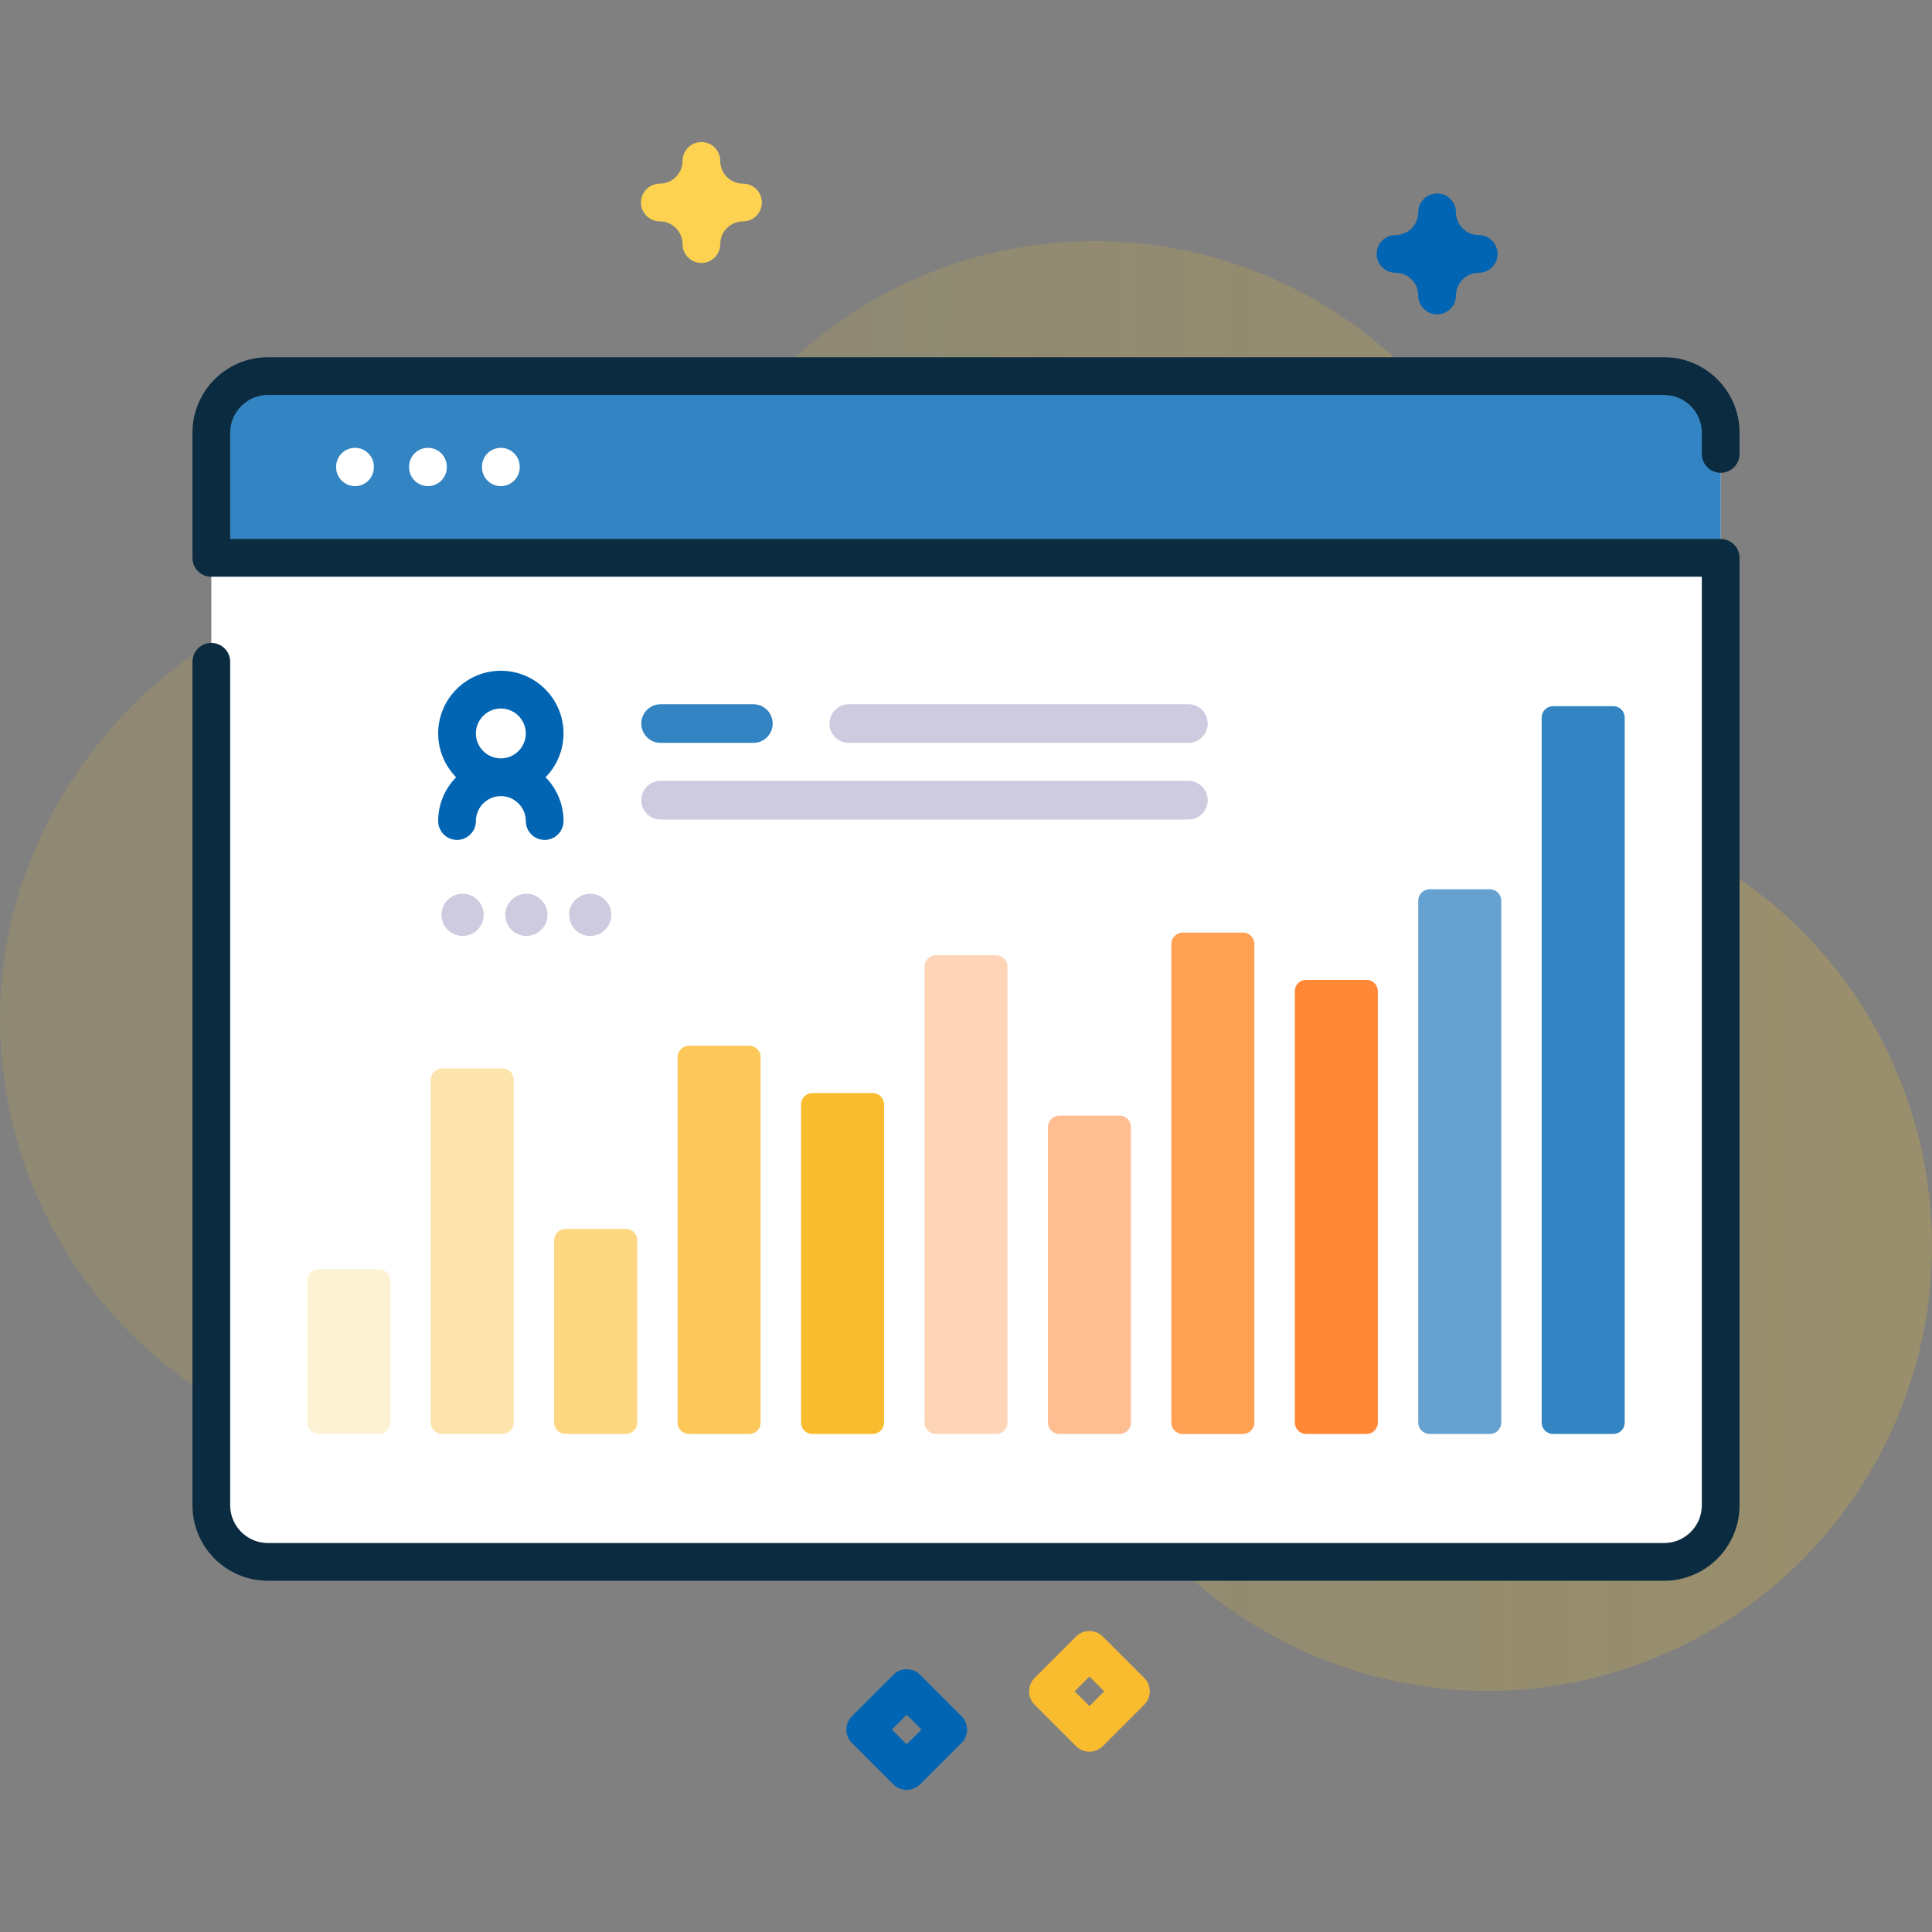 <?xml version="1.0" encoding="utf-8"?>
<!-- Generator: Adobe Illustrator 23.0.5, SVG Export Plug-In . SVG Version: 6.00 Build 0)  -->
<svg version="1.1" id="Capa_1" xmlns="http://www.w3.org/2000/svg" xmlns:xlink="http://www.w3.org/1999/xlink" x="0px" y="0px"
	 viewBox="0 0 512 512" style="enable-background:new 0 0 512 512;" xml:space="preserve">
<rect x="0" y="0" width="512" height="512" fill="#808080" stroke="none"/>
<style type="text/css">
	.st0{opacity:0.4;fill:url(#SVGID_1_);}
	.st1{opacity:0.8;fill:#0165B3;}
	.st2{fill:#FABC2F;}
	.st3{fill:#FFE072;}
	.st4{fill:#0B2C40;}
	.st5{fill:#0165B3;}
	.st6{fill:#FFD218;}
	.st7{opacity:0.4;fill:url(#SVGID_2_);}
	.st8{fill:#EDEDED;}
	.st9{opacity:0.1;fill:#0B2C40;}
	.st10{fill:#FFFFFF;}
	.st11{opacity:0.3;fill:#FABC2F;}
	.st12{fill:#DDD9E4;}
	.st13{opacity:0.6;fill:#FABC2F;}
	.st14{fill:#FFF4C5;}
	.st15{opacity:0.4;fill:url(#SVGID_3_);}
	.st16{fill:#F5F4F9;}
	.st17{opacity:0.2;fill:#0165B3;}
	.st18{opacity:0.4;fill:url(#SVGID_4_);}
	.st19{opacity:0.4;fill:#0165B3;}
	.st20{fill:#CECAE0;}
	.st21{fill:#FDE4AC;}
	.st22{fill:#FEF2D5;}
	.st23{fill:#FDD782;}
	.st24{fill:#FBC859;}
	.st25{opacity:0.4;fill:url(#SVGID_5_);}
	.st26{fill:#FDD250;}
	.st27{fill:#FFE783;}
	.st28{opacity:0.8;}
	.st29{opacity:0.4;fill:url(#SVGID_6_);}
	.st30{opacity:0.8;fill:#FFFFFF;}
	.st31{opacity:0.4;fill:url(#SVGID_7_);}
	.st32{fill:#AFABC6;}
	.st33{fill:#8E8CA8;}
	.st34{opacity:0.4;fill:url(#SVGID_8_);}
	.st35{opacity:0.4;fill:url(#SVGID_9_);}
	.st36{fill:#E8E6ED;}
	.st37{fill:#FFBE92;}
	.st38{opacity:0.4;fill:url(#SVGID_10_);}
	.st39{fill:#FFD5B8;}
	.st40{fill:#FFA052;}
	.st41{fill:#FF8736;}
	.st42{opacity:0.6;fill:#0165B3;}
</style>
<g>
	
		<linearGradient id="SVGID_1_" gradientUnits="userSpaceOnUse" x1="225.816" y1="-2524.453" x2="864.887" y2="-2524.453" gradientTransform="matrix(1 0 0 -1 0 -2268.452)">
		<stop  offset="7.011211e-04" style="stop-color:#FFD218;stop-opacity:0.3"/>
		<stop  offset="1" style="stop-color:#FABC2F;stop-opacity:0.8"/>
	</linearGradient>
	<path class="st0" d="M505.63,291.92c-11.83-34.61-38.14-60.16-69.85-72.2c-16.43-6.24-27.35-21.86-27.59-39.43
		c-0.01-0.38-0.01-0.77-0.02-1.15c-1.51-64.58-55.49-116.33-120.08-115.22c-38.09,0.65-71.79,19.36-92.9,47.92
		c-18.18,24.6-46.49,39.97-77.08,39.95c-0.9,0-1.8,0.01-2.7,0.03C53.49,153.16,0.84,206.29,0.01,268.21
		c-0.88,65.93,52.3,119.65,118.03,119.65c50.95,0,94.35-32.28,110.89-77.5c4.33-11.83,17.15-18.17,29.28-14.77
		c0.15,0.04,0.3,0.08,0.45,0.13c11.1,3.06,18.46,13.64,17.55,25.12c-1.22,15.38,0.58,31.26,5.8,46.8
		c20.52,61.14,87.19,94.68,148.49,74.68C493.22,421.85,526.89,354.14,505.63,291.92L505.63,291.92z"/>
	<path class="st10" d="M456,114.67v284.25c0,8.28-6.72,15-15,15H71c-8.28,0-15-6.72-15-15V114.67c0-8.28,6.72-15,15-15h370
		C449.28,99.67,456,106.39,456,114.67L456,114.67z"/>
	<path class="st1" d="M456,147.84v-33.17c0-8.28-6.72-15-15-15H71c-8.28,0-15,6.72-15,15v33.17H456z"/>
	<path class="st10" d="M89.08,123.68v0.15c0,2.76,2.24,5,5,5s5-2.24,5-5v-0.15c0-2.76-2.24-5-5-5S89.08,120.92,89.08,123.68z"/>
	<path class="st10" d="M108.41,123.68v0.15c0,2.76,2.24,5,5,5s5-2.24,5-5v-0.15c0-2.76-2.24-5-5-5S108.41,120.92,108.41,123.68z"/>
	<path class="st10" d="M127.73,123.68v0.15c0,2.76,2.24,5,5,5s5-2.24,5-5v-0.15c0-2.76-2.24-5-5-5S127.73,120.92,127.73,123.68z"/>
	<path class="st4" d="M456,125.3c2.76,0,5-2.24,5-5v-5.63c0-11.03-8.97-20-20-20H71c-11.03,0-20,8.97-20,20v33.17c0,2.76,2.24,5,5,5
		h395v246.08c0,5.51-4.49,10-10,10H71c-5.51,0-10-4.49-10-10V175.38c0-2.76-2.24-5-5-5s-5,2.24-5,5v223.54c0,11.03,8.97,20,20,20
		h370c11.03,0,20-8.97,20-20V147.84c0-2.76-2.24-5-5-5H61v-28.17c0-5.51,4.49-10,10-10h370c5.51,0,10,4.49,10,10v5.63
		C451,123.06,453.24,125.3,456,125.3L456,125.3z"/>
	<path class="st21" d="M133.15,380.01h-16c-1.66,0-3-1.34-3-3v-90.87c0-1.66,1.34-3,3-3h16c1.66,0,3,1.34,3,3v90.87
		C136.15,378.67,134.81,380.01,133.15,380.01z"/>
	<path class="st22" d="M100.44,380.01h-16c-1.66,0-3-1.34-3-3v-37.66c0-1.66,1.34-3,3-3h16c1.66,0,3,1.34,3,3v37.66
		C103.44,378.67,102.09,380.01,100.44,380.01z"/>
	<path class="st23" d="M165.86,380.01h-16c-1.66,0-3-1.34-3-3v-48.34c0-1.66,1.34-3,3-3h16c1.66,0,3,1.34,3,3v48.34
		C168.86,378.67,167.52,380.01,165.86,380.01z"/>
	<path class="st24" d="M198.57,380.01h-16c-1.66,0-3-1.34-3-3v-96.87c0-1.66,1.34-3,3-3h16c1.66,0,3,1.34,3,3v96.87
		C201.57,378.67,200.23,380.01,198.57,380.01z"/>
	<path class="st2" d="M231.29,380.01h-16c-1.66,0-3-1.34-3-3v-84.34c0-1.66,1.34-3,3-3h16c1.66,0,3,1.34,3,3v84.34
		C234.29,378.67,232.94,380.01,231.29,380.01z"/>
	<path class="st39" d="M264,380.01h-16c-1.66,0-3-1.34-3-3V256.15c0-1.66,1.34-3,3-3h16c1.66,0,3,1.34,3,3v120.87
		C267,378.67,265.66,380.01,264,380.01z"/>
	<path class="st37" d="M296.71,380.01h-16c-1.66,0-3-1.34-3-3v-78.34c0-1.66,1.34-3,3-3h16c1.66,0,3,1.34,3,3v78.34
		C299.71,378.67,298.37,380.01,296.71,380.01z"/>
	<path class="st40" d="M329.42,380.01h-16c-1.66,0-3-1.34-3-3V250.15c0-1.66,1.34-3,3-3h16c1.66,0,3,1.34,3,3v126.87
		C332.42,378.67,331.08,380.01,329.42,380.01z"/>
	<path class="st41" d="M362.14,380.01h-16c-1.66,0-3-1.34-3-3V262.67c0-1.66,1.34-3,3-3h16c1.66,0,3,1.34,3,3v114.34
		C365.14,378.67,363.79,380.01,362.14,380.01z"/>
	<path class="st42" d="M394.85,380.01h-16c-1.66,0-3-1.34-3-3V238.67c0-1.66,1.34-3,3-3h16c1.66,0,3,1.34,3,3v138.34
		C397.85,378.67,396.51,380.01,394.85,380.01z"/>
	<path class="st1" d="M427.56,380.01h-16c-1.66,0-3-1.34-3-3V190.15c0-1.66,1.34-3,3-3h16c1.66,0,3,1.34,3,3v186.87
		C430.56,378.67,429.22,380.01,427.56,380.01z"/>
	<path class="st5" d="M149.34,194.37c0-9.16-7.45-16.61-16.61-16.61s-16.61,7.45-16.61,16.61c0,4.52,1.82,8.61,4.75,11.61
		c-2.94,3-4.75,7.09-4.75,11.61c0,2.76,2.24,5,5,5s5-2.24,5-5c0-3.65,2.97-6.61,6.61-6.61s6.61,2.97,6.61,6.61c0,2.76,2.24,5,5,5
		s5-2.24,5-5c0-4.52-1.82-8.61-4.75-11.61C147.52,202.98,149.34,198.88,149.34,194.37L149.34,194.37z M132.73,187.76
		c3.65,0,6.61,2.97,6.61,6.61s-2.97,6.61-6.61,6.61s-6.61-2.97-6.61-6.61C126.12,190.72,129.09,187.76,132.73,187.76z"/>
	<path class="st20" d="M224.95,196.87h89.98c2.83,0,5.12-2.29,5.12-5.12s-2.29-5.12-5.12-5.12h-89.98c-2.83,0-5.12,2.29-5.12,5.12
		S222.12,196.87,224.95,196.87L224.95,196.87z"/>
	<path class="st1" d="M175.07,196.87h24.58c2.83,0,5.12-2.29,5.12-5.12s-2.29-5.12-5.12-5.12h-24.58c-2.83,0-5.12,2.29-5.12,5.12
		S172.24,196.87,175.07,196.87z"/>
	<path class="st20" d="M175.07,217.18h139.87c2.83,0,5.12-2.29,5.12-5.12s-2.29-5.12-5.12-5.12H175.07c-2.83,0-5.12,2.29-5.12,5.12
		C169.94,214.89,172.24,217.18,175.07,217.18L175.07,217.18z"/>
	<circle class="st20" cx="122.59" cy="242.45" r="5.59"/>
	<circle class="st20" cx="139.5" cy="242.45" r="5.59"/>
	<circle class="st20" cx="156.41" cy="242.45" r="5.59"/>
	<path class="st5" d="M380.85,83.31c-2.76,0-5-2.24-5-5c0-3.32-2.7-6.02-6.02-6.02c-2.76,0-5-2.24-5-5c0-2.76,2.24-5,5-5
		c3.32,0,6.02-2.7,6.02-6.02c0-2.76,2.24-5,5-5s5,2.24,5,5c0,3.32,2.7,6.02,6.02,6.02c2.76,0,5,2.24,5,5c0,2.76-2.24,5-5,5
		c-3.32,0-6.02,2.7-6.02,6.02C385.85,81.07,383.61,83.31,380.85,83.31z"/>
	<path class="st26" d="M185.88,69.69c-2.76,0-5-2.24-5-5c0-3.32-2.7-6.02-6.02-6.02c-2.76,0-5-2.24-5-5s2.24-5,5-5
		c3.32,0,6.02-2.7,6.02-6.02c0-2.76,2.24-5,5-5s5,2.24,5,5c0,3.32,2.7,6.02,6.02,6.02c2.76,0,5,2.24,5,5s-2.24,5-5,5
		c-3.32,0-6.02,2.7-6.02,6.02C190.88,67.45,188.64,69.69,185.88,69.69z"/>
	<path class="st2" d="M288.71,464.21c-1.33,0-2.6-0.53-3.54-1.46l-10.99-10.99c-1.95-1.95-1.95-5.12,0-7.07l10.99-10.99
		c0.94-0.94,2.21-1.46,3.54-1.46c1.33,0,2.6,0.53,3.54,1.46l10.99,10.99c1.95,1.95,1.95,5.12,0,7.07l-10.99,10.99
		C291.31,463.69,290.04,464.21,288.71,464.21z M284.79,448.22l3.92,3.92l3.92-3.92l-3.92-3.92L284.79,448.22z"/>
	<path class="st5" d="M240.29,474.35c-1.28,0-2.56-0.49-3.54-1.46l-10.99-10.99c-0.94-0.94-1.46-2.21-1.46-3.54s0.53-2.6,1.46-3.54
		l10.99-10.99c0.94-0.94,2.21-1.46,3.54-1.46s2.6,0.53,3.54,1.46l10.99,10.99c0.94,0.94,1.46,2.21,1.46,3.54s-0.53,2.6-1.46,3.54
		l-10.99,10.99C242.85,473.86,241.57,474.35,240.29,474.35L240.29,474.35z M236.36,458.35l3.92,3.92l3.92-3.92l-3.92-3.92
		L236.36,458.35z"/>
</g>
</svg>
